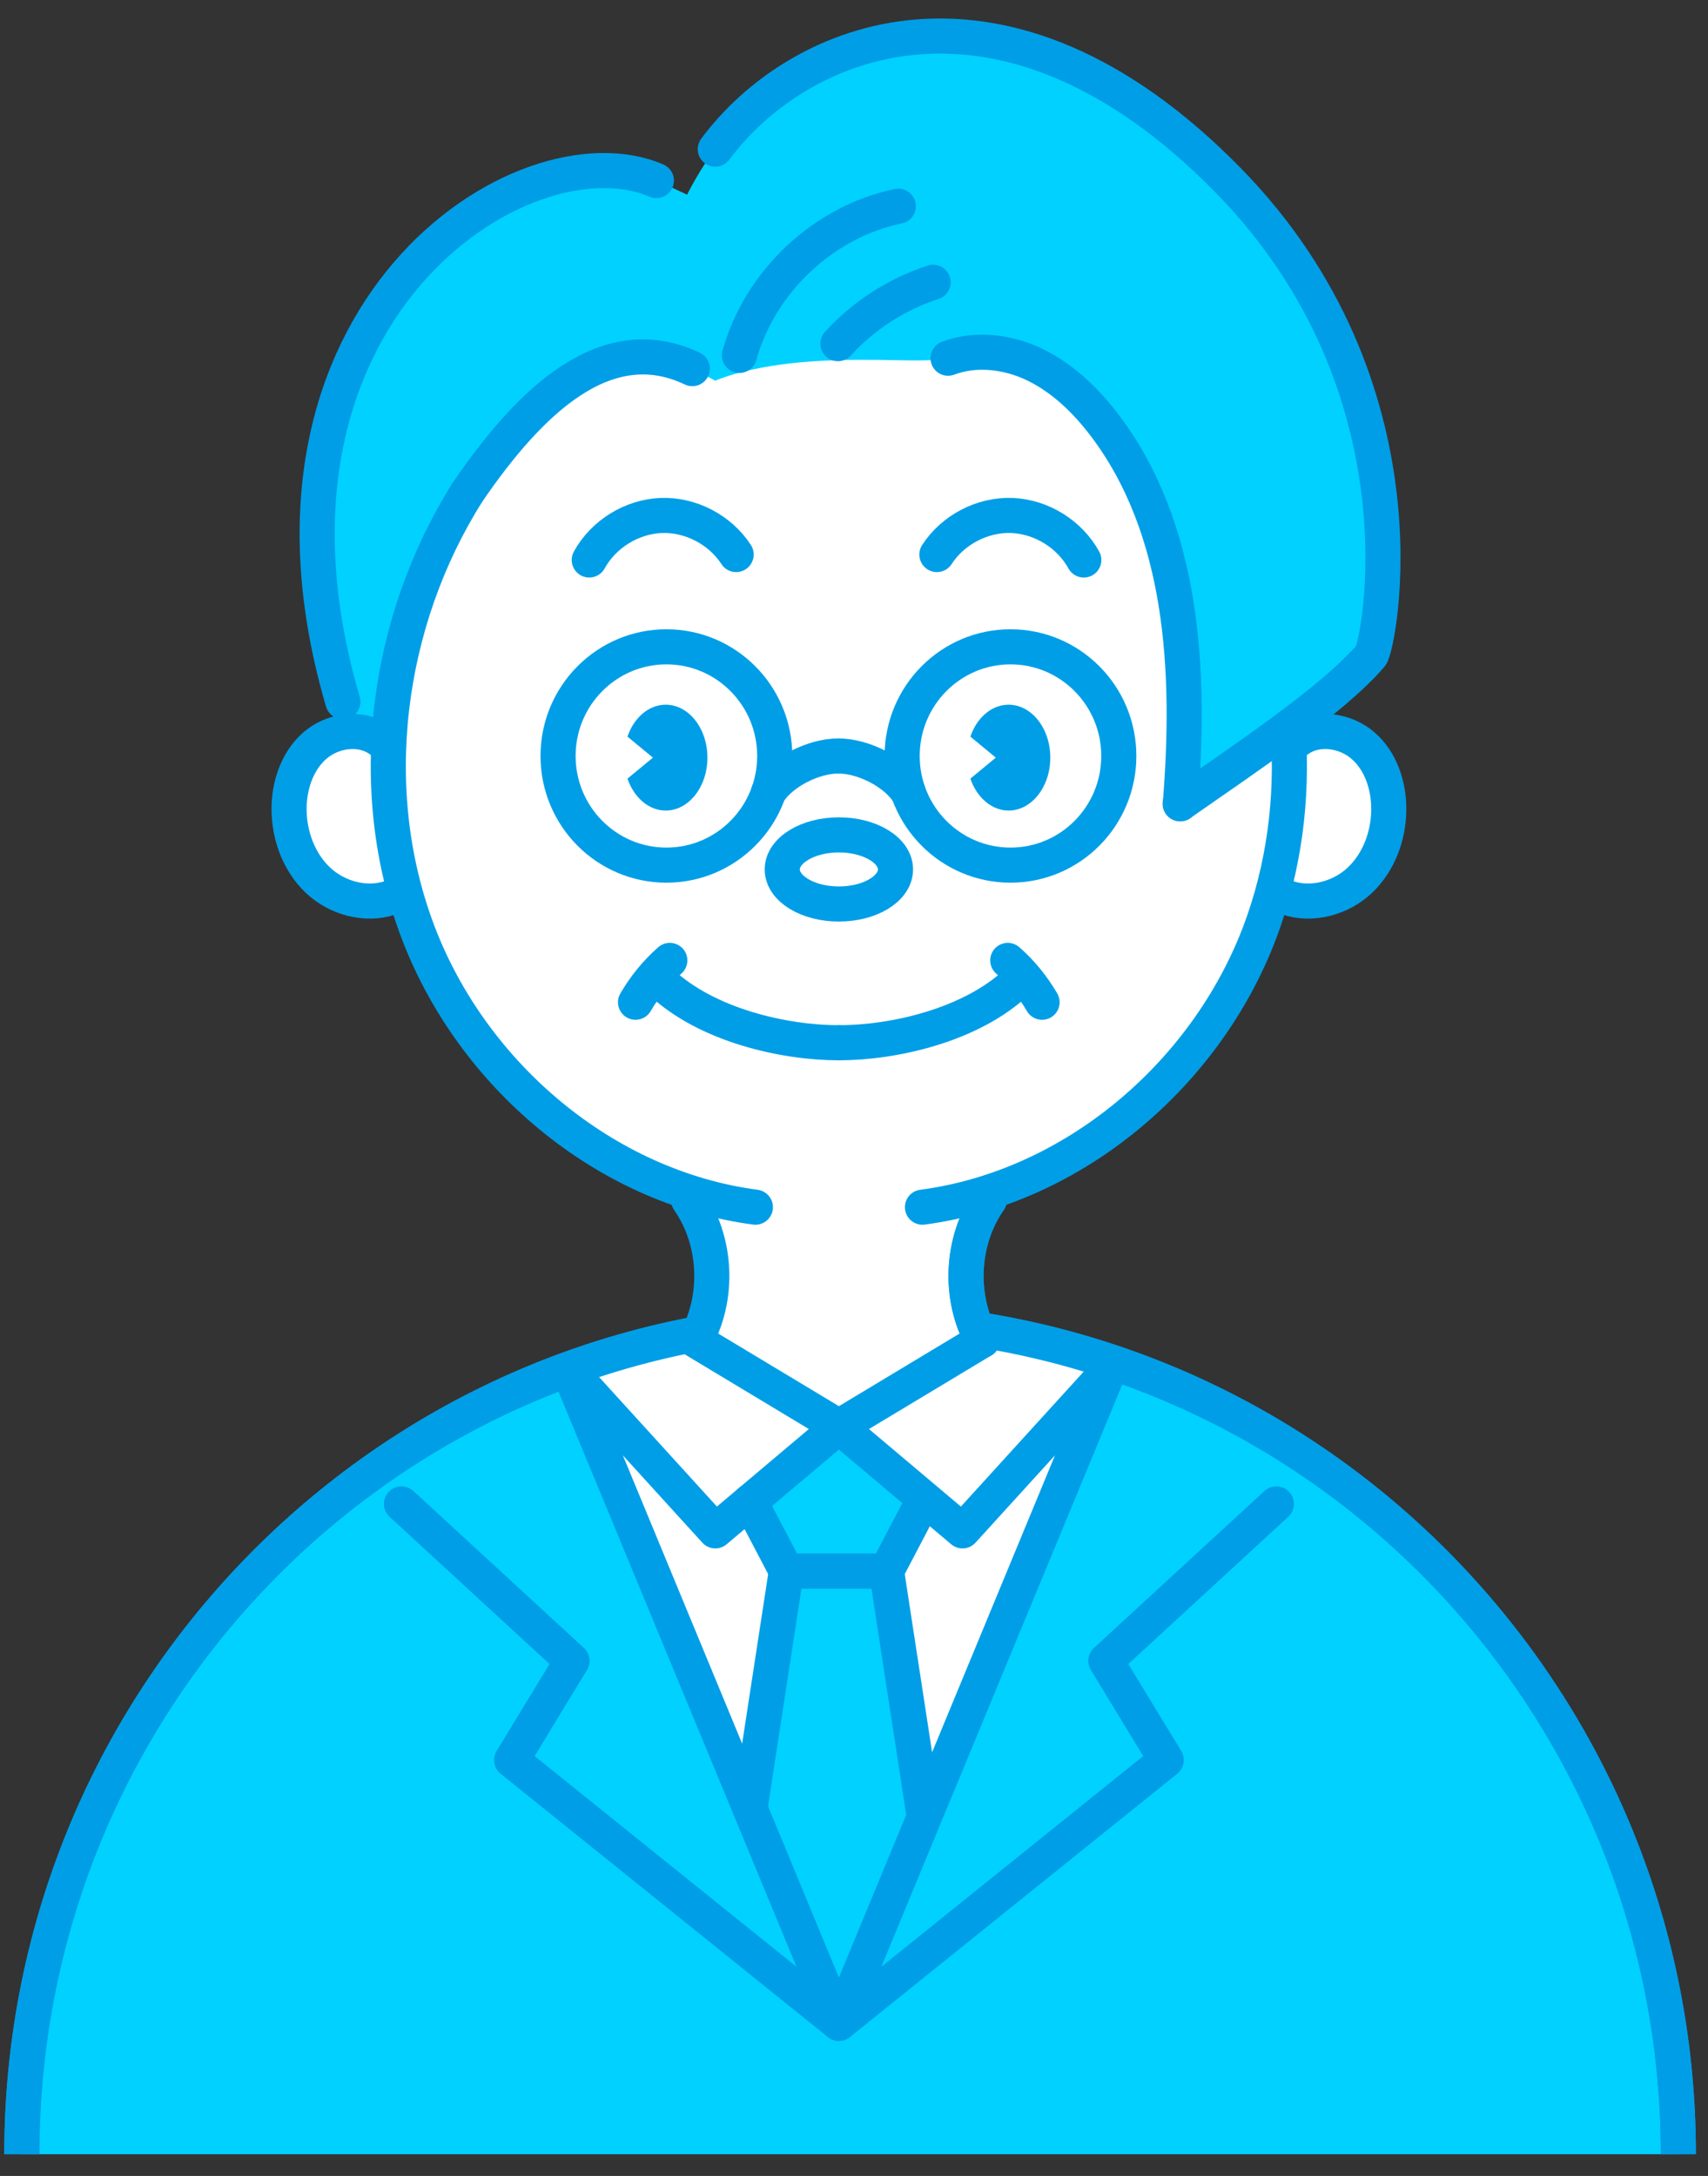 <svg width="73" height="93" viewBox="0 0 73 93" fill="none" xmlns="http://www.w3.org/2000/svg">
<rect x="0" y="0" width="73" height="93" fill="#333333" stroke="none"/>
<path d="M0.933 92.072C0.933 72.371 16.78 56.402 36.333 56.402C55.885 56.402 71.733 72.371 71.733 92.072" fill="#00D1FF"/>
<path d="M0.933 92.072C0.933 72.371 16.78 56.402 36.333 56.402C55.885 56.402 71.733 72.371 71.733 92.072" stroke="#009EE7" stroke-width="1.5" stroke-miterlimit="10"/>
<path d="M42.28 51.291C41.073 53.016 40.954 55.447 41.985 57.285L47.422 58.522L35.854 86.48L24.285 58.522L29.722 57.285C30.76 55.447 30.641 53.016 29.427 51.291" fill="white"/>
<path d="M0.933 92.072C0.933 72.371 16.78 56.402 36.333 56.402C55.885 56.402 71.733 72.371 71.733 92.072" stroke="#009EE7" stroke-width="1.5" stroke-miterlimit="10"/>
<path d="M35.75 51.849C46.421 51.849 55.071 43.102 55.071 32.311C55.071 21.52 46.421 12.772 35.75 12.772C25.08 12.772 16.43 21.52 16.43 32.311C16.43 43.102 25.08 51.849 35.75 51.849Z" fill="white"/>
<path d="M17.06 28.96C17.671 22.032 23.332 12.765 29.597 15.755L30.572 16.271C30.572 16.271 31.954 15.628 34.739 15.444C37.524 15.26 39.411 15.543 40.52 15.303C41.783 15.027 43.116 15.027 44.273 15.6C45.431 16.172 46.392 17.098 47.178 18.123C50.601 22.598 50.917 28.536 50.461 34.163L50.447 34.346C52.923 32.6 56.908 29.985 58.599 28.013C58.928 27.631 61.222 16.61 52.502 7.704C42.884 -2.122 34.108 1.603 30.579 6.368C29.962 7.131 29.365 8.319 29.365 8.319L28.06 7.711C22.378 5.265 9.792 13.373 14.668 29.985L14.991 31.257L16.611 31.674L17.067 28.953L17.06 28.96Z" fill="#00D1FF"/>
<path d="M29.724 57.278C30.763 55.44 30.643 53.009 29.43 51.284H42.275C41.068 53.009 40.949 55.44 41.98 57.278C39.546 58.381 37.694 58.515 35.933 58.515C34.172 58.515 32.278 58.381 29.717 57.278H29.724Z" fill="white"/>
<path d="M16.22 31.611C15.399 31.031 14.193 31.215 13.442 31.88C12.691 32.544 12.348 33.597 12.355 34.608C12.362 35.725 12.783 36.856 13.589 37.62C14.396 38.383 15.617 38.722 16.669 38.376" fill="white"/>
<path d="M55.491 31.611C56.312 31.031 57.519 31.215 58.269 31.88C59.027 32.544 59.364 33.597 59.356 34.608C59.349 35.725 58.929 36.856 58.122 37.62C57.315 38.383 56.094 38.722 55.042 38.376" fill="white"/>
<path d="M16.22 31.611C15.399 31.031 14.193 31.215 13.442 31.88C12.691 32.544 12.348 33.597 12.355 34.608C12.362 35.725 12.783 36.856 13.589 37.62C14.396 38.383 15.617 38.722 16.669 38.376" stroke="#009EE7" stroke-width="1.5" stroke-linecap="round" stroke-linejoin="round"/>
<path d="M55.491 31.611C56.312 31.031 57.519 31.215 58.269 31.88C59.027 32.544 59.364 33.597 59.356 34.608C59.349 35.725 58.929 36.856 58.122 37.62C57.315 38.383 56.094 38.722 55.042 38.376" stroke="#009EE7" stroke-width="1.5" stroke-linecap="round" stroke-linejoin="round"/>
<path d="M28.453 30.119C27.723 30.119 27.092 30.678 26.818 31.484L27.906 32.381L26.818 33.279C27.092 34.078 27.723 34.643 28.453 34.643C29.435 34.643 30.235 33.633 30.235 32.381C30.235 31.13 29.435 30.119 28.453 30.119Z" fill="#009EE7"/>
<path d="M43.108 30.119C42.379 30.119 41.747 30.678 41.474 31.484L42.561 32.381L41.474 33.279C41.747 34.078 42.379 34.643 43.108 34.643C44.09 34.643 44.89 33.633 44.89 32.381C44.89 31.13 44.09 30.119 43.108 30.119Z" fill="#009EE7"/>
<path d="M25.185 23.934C25.795 22.824 27.002 22.082 28.257 22.032C29.513 21.983 30.776 22.64 31.463 23.701" stroke="#009EE7" stroke-width="1.5" stroke-linecap="round" stroke-linejoin="round"/>
<path d="M46.322 23.934C45.712 22.824 44.505 22.082 43.249 22.032C41.993 21.983 40.73 22.64 40.043 23.701" stroke="#009EE7" stroke-width="1.5" stroke-linecap="round" stroke-linejoin="round"/>
<path d="M30.572 6.375C34.108 1.617 42.877 -2.108 52.496 7.711C61.216 16.618 58.922 27.631 58.592 28.02C56.901 29.992 52.923 32.608 50.44 34.354" stroke="#009EE7" stroke-width="1.5" stroke-linecap="round" stroke-linejoin="round"/>
<path d="M31.602 15.19C32.48 12.03 35.202 9.471 38.394 8.814" stroke="#009EE7" stroke-width="1.5" stroke-linecap="round" stroke-linejoin="round"/>
<path d="M35.812 14.688C36.914 13.479 38.331 12.567 39.882 12.065" stroke="#009EE7" stroke-width="1.5" stroke-linecap="round" stroke-linejoin="round"/>
<path d="M40.52 15.31C41.726 14.857 43.115 15.034 44.273 15.607C45.43 16.179 46.392 17.105 47.177 18.13C50.601 22.605 50.902 28.727 50.446 34.354" stroke="#009EE7" stroke-width="1.5" stroke-linecap="round" stroke-linejoin="round"/>
<path d="M14.655 29.992C9.779 13.373 22.372 5.272 28.054 7.718" stroke="#009EE7" stroke-width="1.5" stroke-linecap="round" stroke-linejoin="round"/>
<path d="M19.972 21.05C22.652 17.12 25.907 14.002 29.59 15.755" stroke="#009EE7" stroke-width="1.5" stroke-linecap="round" stroke-linejoin="round"/>
<path d="M28.482 36.976C31.039 36.976 33.112 34.888 33.112 32.311C33.112 29.734 31.039 27.645 28.482 27.645C25.925 27.645 23.852 29.734 23.852 32.311C23.852 34.888 25.925 36.976 28.482 36.976Z" stroke="#009EE7" stroke-width="1.5" stroke-linecap="round" stroke-linejoin="round"/>
<path d="M43.188 36.976C45.745 36.976 47.818 34.888 47.818 32.311C47.818 29.734 45.745 27.645 43.188 27.645C40.631 27.645 38.558 29.734 38.558 32.311C38.558 34.888 40.631 36.976 43.188 36.976Z" stroke="#009EE7" stroke-width="1.5" stroke-linecap="round" stroke-linejoin="round"/>
<path d="M32.839 33.88C33.407 32.989 34.768 32.311 35.828 32.311" stroke="#009EE7" stroke-width="1.5" stroke-linecap="round" stroke-linejoin="round"/>
<path d="M38.823 33.88C38.254 32.989 36.893 32.311 35.834 32.311" stroke="#009EE7" stroke-width="1.5" stroke-linecap="round" stroke-linejoin="round"/>
<path d="M28.243 41.967C30.221 43.833 33.54 44.568 35.855 44.568" stroke="#009EE7" stroke-width="1.5" stroke-miterlimit="10" stroke-linecap="round"/>
<path d="M28.628 41.048C28.046 41.557 27.555 42.165 27.162 42.836" stroke="#009EE7" stroke-width="1.5" stroke-miterlimit="10" stroke-linecap="round"/>
<path d="M43.465 41.967C41.487 43.833 38.169 44.568 35.853 44.568" stroke="#009EE7" stroke-width="1.5" stroke-miterlimit="10" stroke-linecap="round"/>
<path d="M43.072 41.048C43.654 41.557 44.146 42.165 44.538 42.836" stroke="#009EE7" stroke-width="1.5" stroke-miterlimit="10" stroke-linecap="round"/>
<path d="M35.854 38.637C37.191 38.637 38.274 37.976 38.274 37.16C38.274 36.344 37.191 35.683 35.854 35.683C34.517 35.683 33.434 36.344 33.434 37.16C33.434 37.976 34.517 38.637 35.854 38.637Z" stroke="#009EE7" stroke-width="1.5" stroke-linecap="round" stroke-linejoin="round"/>
<path d="M39.447 64.177L37.89 67.146H33.61L32.053 64.177L35.855 60.968L39.447 64.177Z" fill="#00D1FF"/>
<path d="M32.053 77.29L33.61 67.147H37.89L39.447 77.29L35.855 86.48L32.053 77.29Z" fill="#00D1FF"/>
<path d="M39.447 64.177L37.89 67.146H33.61L32.053 64.177" stroke="#009EE7" stroke-width="1.5" stroke-linecap="round" stroke-linejoin="round"/>
<path d="M32.053 77.29L33.61 67.147H37.89L39.447 77.29" stroke="#009EE7" stroke-width="1.5" stroke-linecap="round" stroke-linejoin="round"/>
<path d="M19.973 21.05C16.493 26.571 15.546 33.739 17.868 39.846C20.19 45.954 25.852 50.747 32.285 51.595" stroke="#009EE7" stroke-width="1.5" stroke-linecap="round" stroke-linejoin="round"/>
<path d="M29.429 51.291C30.636 53.016 30.755 55.447 29.724 57.285L35.855 60.975L30.573 65.429L24.287 58.522L35.855 86.48L21.867 75.226L24.448 70.985L17.159 64.276" stroke="#009EE7" stroke-width="1.5" stroke-linecap="round" stroke-linejoin="round"/>
<path d="M42.282 51.291C41.075 53.016 40.956 55.447 41.987 57.285L35.855 60.975L41.138 65.429L47.424 58.522L35.855 86.48L49.844 75.226L47.263 70.985L54.552 64.276" stroke="#009EE7" stroke-width="1.5" stroke-linecap="round" stroke-linejoin="round"/>
<path d="M55.056 31.257C55.26 34.17 54.874 37.111 53.843 39.846C51.527 45.954 45.859 50.746 39.426 51.595" stroke="#009EE7" stroke-width="1.5" stroke-linecap="round" stroke-linejoin="round"/>
<path d="M42.282 51.291C41.075 53.016 40.956 55.447 41.987 57.285" stroke="#009EE7" stroke-width="1.5" stroke-linecap="round" stroke-linejoin="round"/>
</svg>
